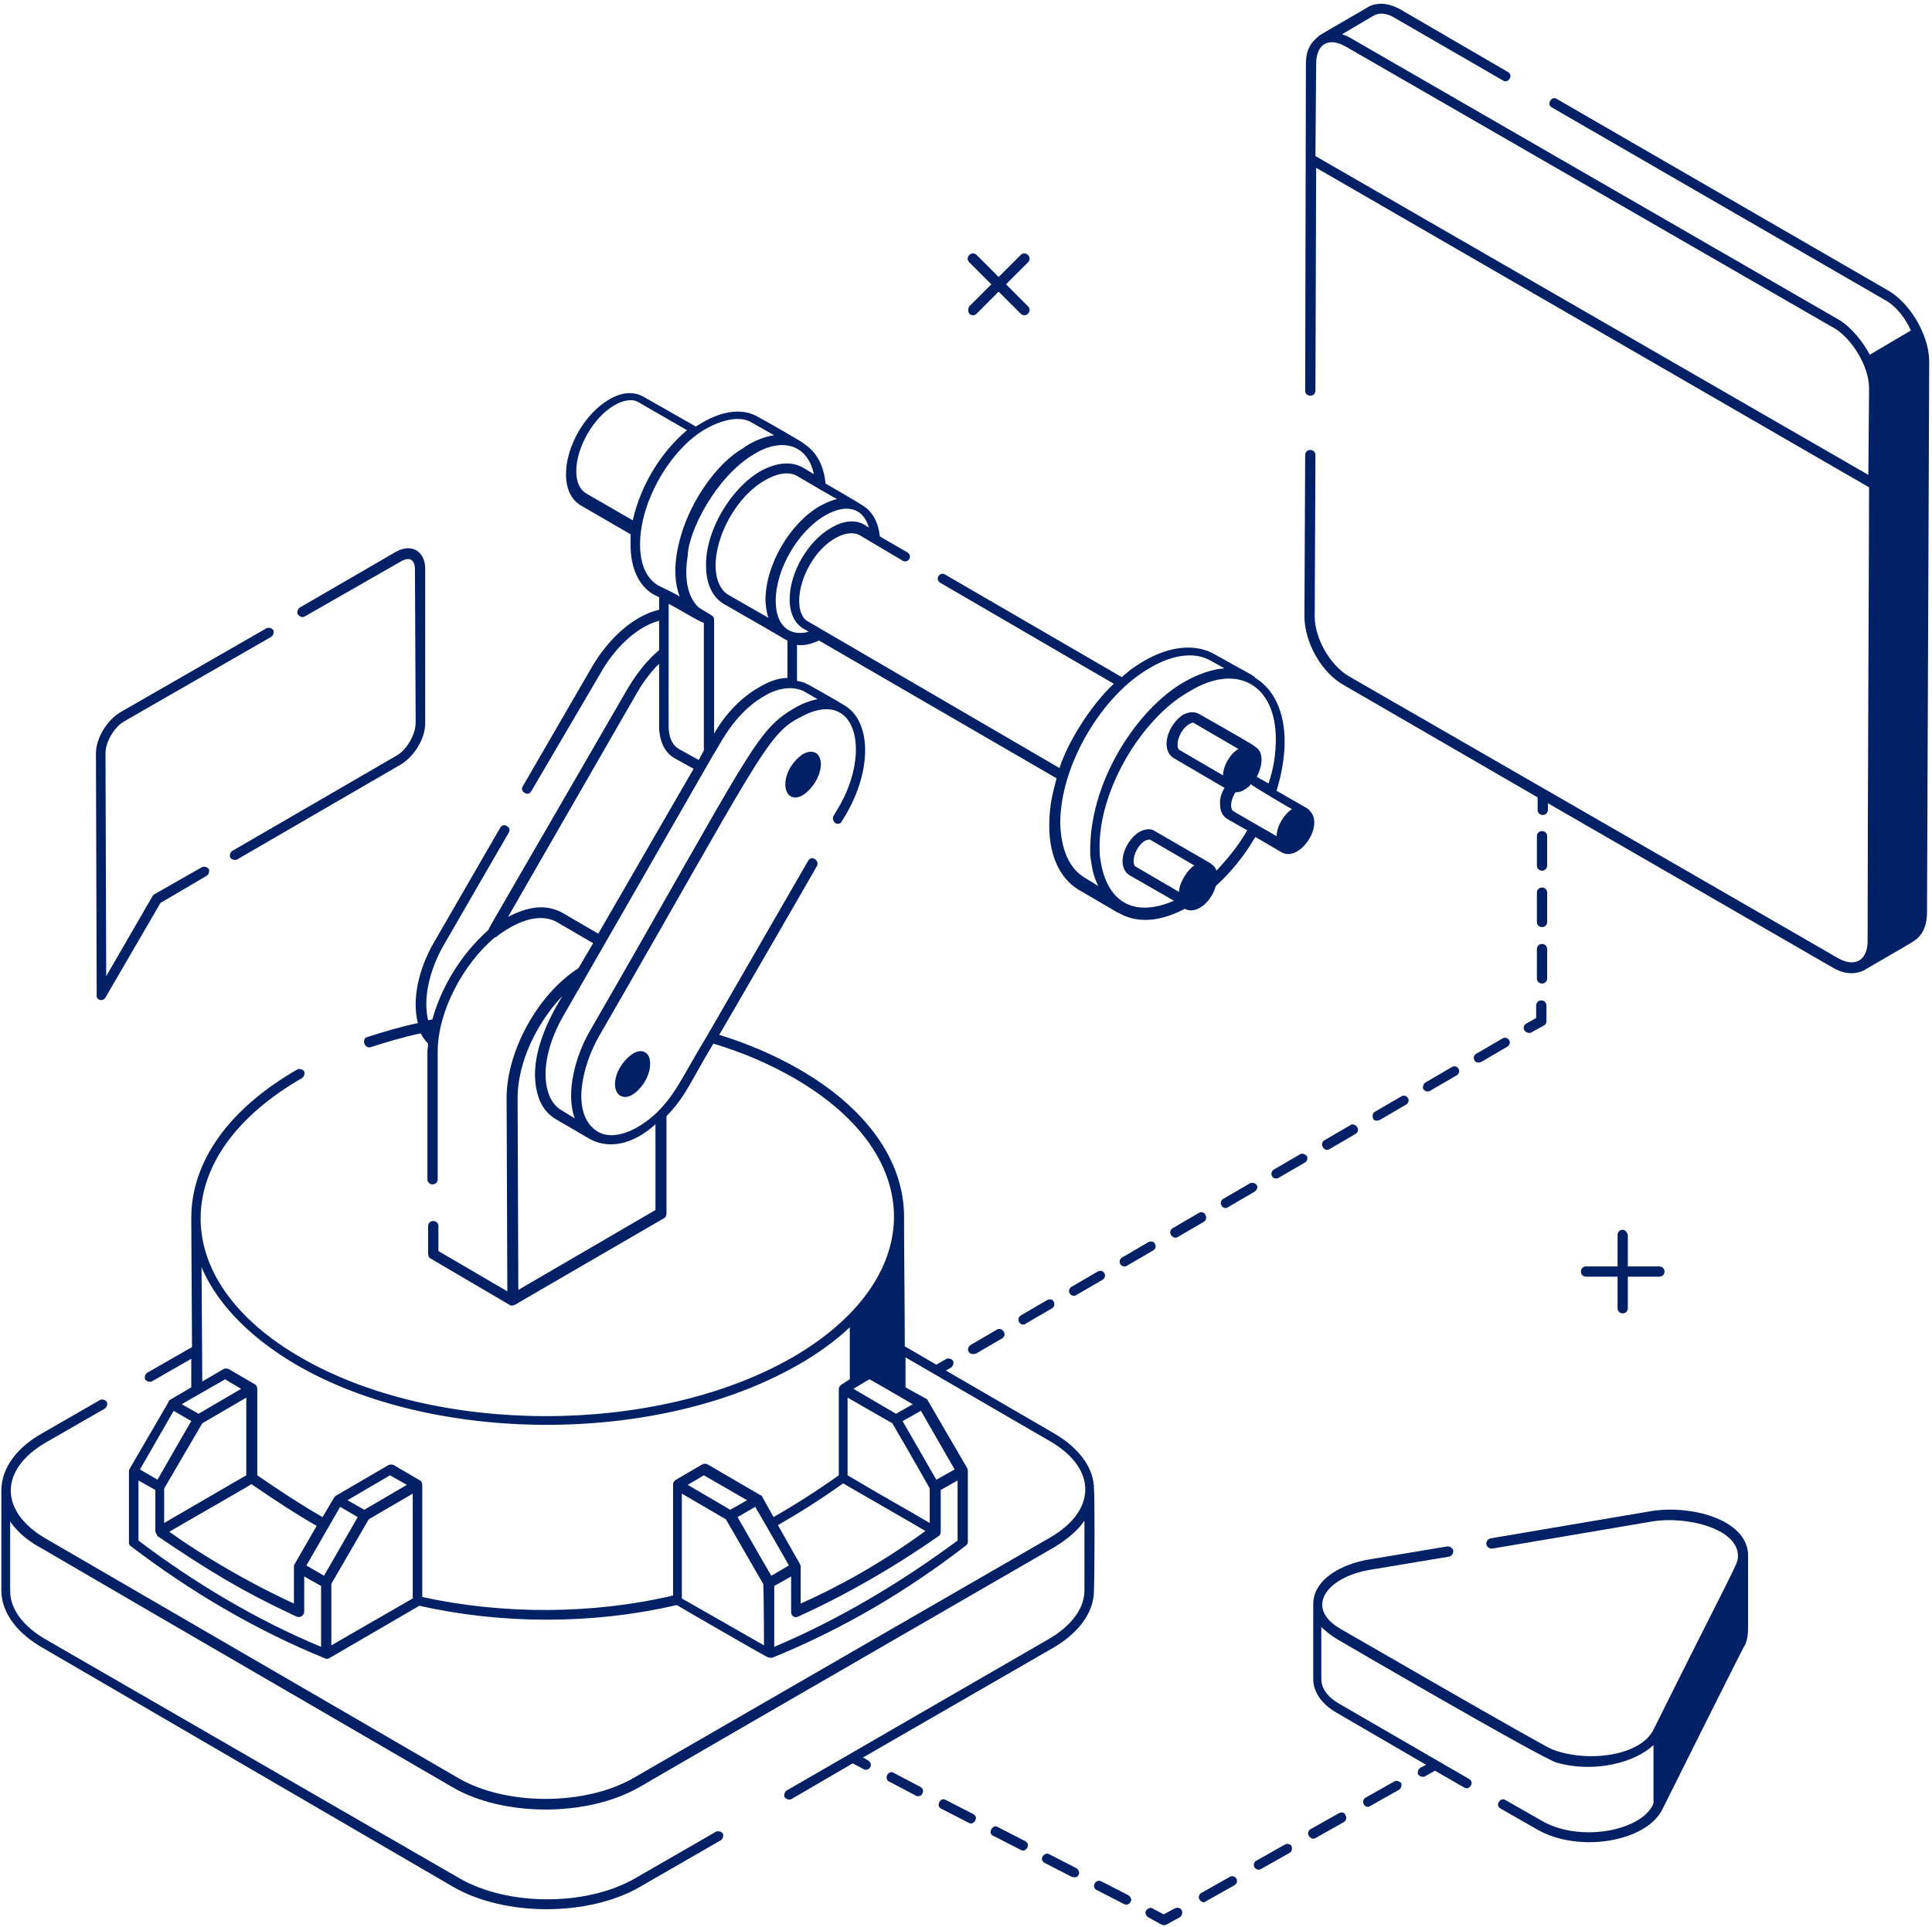 <svg width="438" height="437" viewBox="0 0 438 437" fill="none" xmlns="http://www.w3.org/2000/svg">
<path d="M348.426 209.056C348.426 209.721 348.925 210.219 349.59 210.219C350.255 210.219 350.754 209.721 350.754 209.056V202.408C350.754 201.744 350.255 201.245 349.59 201.245C348.925 201.245 348.426 201.744 348.426 202.408V209.056Z" fill="#012065"/>
<path d="M348.426 221.852C348.426 222.517 348.925 223.016 349.59 223.016C350.255 223.016 350.754 222.517 350.754 221.852V215.205C350.754 214.54 350.255 214.042 349.59 214.042C348.925 214.042 348.426 214.54 348.426 215.205V221.852Z" fill="#012065"/>
<path d="M349.59 197.422C350.255 197.422 350.754 196.924 350.754 196.259V189.612C350.754 188.947 350.255 188.448 349.59 188.448C348.925 188.448 348.426 188.947 348.426 189.612V196.259C348.426 196.924 348.925 197.422 349.59 197.422Z" fill="#012065"/>
<path d="M345.6 233.652C345.932 234.151 346.597 234.317 347.096 234.151L350.088 232.489C350.421 232.323 350.587 231.99 350.587 231.492V228.002C350.587 227.337 350.088 226.838 349.423 226.838C348.758 226.838 348.26 227.337 348.26 228.002V230.827L345.932 232.156C345.434 232.489 345.267 233.154 345.6 233.652Z" fill="#012065"/>
<path d="M312.849 253.928L318.834 250.438C319.333 250.105 319.499 249.44 319.167 248.942C318.834 248.443 318.169 248.277 317.671 248.609L311.686 252.099C311.187 252.432 311.021 253.097 311.353 253.761C311.519 254.094 312.184 254.26 312.849 253.928Z" fill="#012065"/>
<path d="M324.321 247.28L330.305 243.79C330.804 243.457 330.97 242.792 330.638 242.294C330.305 241.795 329.64 241.629 329.142 241.961L323.157 245.452C322.658 245.784 322.492 246.449 322.658 246.947C323.157 247.612 323.822 247.612 324.321 247.28Z" fill="#012065"/>
<path d="M335.791 240.798L341.776 237.308C342.275 236.976 342.441 236.311 342.109 235.812C341.776 235.314 341.111 235.148 340.612 235.48L334.628 238.97C334.129 239.302 333.963 239.967 334.295 240.466C334.461 240.798 334.96 241.131 335.791 240.798Z" fill="#012065"/>
<path d="M301.379 260.575L307.364 257.085C307.862 256.753 308.029 256.088 307.696 255.589C307.364 255.091 306.699 254.758 306.2 255.091L300.215 258.581C299.716 258.913 299.55 259.578 299.882 260.077C300.215 260.741 300.88 260.907 301.379 260.575Z" fill="#012065"/>
<path d="M260.316 281.681L254.331 285.171C253.832 285.504 253.666 286.168 253.999 286.667C254.331 287.165 254.996 287.332 255.495 286.999L261.48 283.509C261.978 283.177 262.145 282.512 261.812 282.014C261.646 281.515 260.815 281.349 260.316 281.681Z" fill="#012065"/>
<path d="M271.787 275.033L265.802 278.523C265.303 278.856 265.137 279.521 265.469 280.019C265.802 280.518 266.467 280.85 266.966 280.518L272.95 277.028C273.449 276.695 273.615 276.031 273.283 275.532C273.117 274.867 272.285 274.701 271.787 275.033Z" fill="#012065"/>
<path d="M248.845 288.329L242.86 291.819C242.361 292.151 242.195 292.816 242.527 293.314C242.86 293.813 243.525 293.979 244.024 293.647L250.009 290.157C250.507 289.824 250.674 289.16 250.341 288.661C250.009 288.163 249.51 287.996 248.845 288.329Z" fill="#012065"/>
<path d="M237.374 294.81L231.389 298.3C230.89 298.632 230.724 299.297 231.056 299.796C231.389 300.461 232.22 300.461 232.552 300.128L238.537 296.638C239.036 296.306 239.202 295.641 238.87 295.143C238.704 294.644 238.039 294.478 237.374 294.81Z" fill="#012065"/>
<path d="M226.069 301.458L220.084 304.948C219.585 305.28 219.253 305.945 219.586 306.443C219.918 307.108 220.583 307.108 221.248 306.942L227.233 303.452C227.732 303.119 227.898 302.455 227.565 301.956C227.233 301.458 226.568 301.125 226.069 301.458Z" fill="#012065"/>
<path d="M294.729 261.738L288.744 265.228C288.245 265.561 288.079 266.225 288.411 266.724C288.578 267.223 289.409 267.389 289.907 267.056L295.892 263.566C296.391 263.234 296.557 262.569 296.225 262.071C295.892 261.738 295.227 261.406 294.729 261.738Z" fill="#012065"/>
<path d="M283.258 268.386L277.273 271.876C276.774 272.208 276.608 272.873 276.941 273.372C277.273 274.036 278.104 274.036 278.437 273.704L284.422 270.214C284.92 269.882 285.253 269.217 284.92 268.718C284.588 268.22 283.757 268.053 283.258 268.386Z" fill="#012065"/>
<path d="M428.224 65.966L352.915 22.424C352.416 22.092 351.751 22.258 351.418 22.923C351.086 23.422 351.252 24.086 351.917 24.419L427.227 67.96C429.72 69.29 431.882 71.949 433.212 74.941L423.902 80.425C422.405 77.6 419.746 74.276 417.086 72.614L306.2 8.631C305.701 8.298 304.537 7.8 304.205 7.8L311.519 3.479C312.849 2.814 314.512 2.98 316.341 4.144L340.779 18.27C341.277 18.602 341.942 18.436 342.275 17.771C342.607 17.273 342.441 16.608 341.776 16.275L317.504 2.149C314.844 0.654 312.351 0.487 310.356 1.484C309.857 1.817 298.22 8.464 299.051 8.132C297.222 9.628 296.059 11.123 296.059 14.614L295.892 88.568C295.892 89.233 296.391 89.731 297.056 89.731C297.721 89.731 298.22 89.233 298.22 88.568L298.386 38.046L423.735 110.505C423.735 120.477 423.403 187.617 423.403 213.377C423.403 217.698 420.577 219.526 416.587 217.199C404.118 210.053 459.645 241.962 305.867 153.382C301.545 150.889 298.054 144.74 298.054 139.755L298.22 103.193C298.22 102.528 297.721 102.029 297.056 102.029C296.391 102.029 295.892 102.528 295.892 103.193L295.726 139.755C295.726 145.571 299.55 152.551 304.703 155.377L348.592 180.804V183.629C348.592 184.294 349.091 184.792 349.756 184.792C350.421 184.792 350.92 184.294 350.92 183.629V182.133L415.423 219.36C417.584 220.689 420.244 221.188 422.572 220.025C423.071 219.692 434.375 213.211 433.876 213.377C436.038 212.047 436.869 209.555 436.869 206.895L437.368 81.754C437.201 75.439 432.713 68.625 428.224 65.966ZM298.22 35.387L298.386 14.447C298.386 9.96 301.212 8.298 305.202 10.625C456.818 98.041 404.617 67.96 415.922 74.442C419.746 76.769 423.735 82.918 423.735 88.07C423.735 88.568 423.569 108.843 423.569 107.68L298.22 35.387Z" fill="#012065"/>
<path d="M248.014 337.687C248.014 332.868 244.689 328.38 239.036 325.057L214.432 310.764L215.596 310.099C216.094 309.767 216.261 309.102 216.094 308.604C215.762 308.105 215.097 307.939 214.598 308.105L212.271 309.435L205.122 305.28C205.122 295.641 204.956 285.337 204.956 275.864C204.956 263.234 196.477 251.268 181.183 242.46C175.697 239.302 169.546 236.643 163.062 234.649C163.394 234.151 185.505 195.927 185.173 196.425C185.505 195.927 185.339 195.096 184.674 194.763C184.175 194.431 183.51 194.597 183.178 195.262C180.518 199.915 192.155 179.64 160.236 234.982C154.417 244.621 153.42 247.612 149.264 251.933C145.772 255.423 139.787 259.079 135.465 256.586C129.148 252.598 132.14 241.297 135.798 234.982C171.54 172.993 173.868 166.345 181.349 162.689C193.984 155.543 197.807 170.167 189.994 183.296L188.996 184.958C188.664 185.457 188.83 186.122 189.329 186.62C189.828 186.953 190.659 186.786 190.825 186.288L191.822 184.626C197.807 174.322 197.475 163.354 191.324 159.864C190.326 159.199 182.679 154.878 183.178 155.21C182.346 154.712 181.515 154.545 180.684 154.379V146.236C182.014 146.402 183.51 146.236 185.671 145.239L239.535 176.483C238.87 179.308 237.873 181.967 237.873 187.285C237.873 194.099 240.366 199.251 244.522 201.743L253.333 206.895C253.832 206.895 258.82 211.216 268.628 206.064C271.288 207.56 274.779 204.236 275.61 200.913C278.935 197.921 282.094 194.099 284.588 189.778L290.573 193.268C294.562 195.594 300.381 187.119 296.89 183.795C296.557 183.296 296.557 183.463 289.409 179.308C290.573 175.485 291.238 171.663 291.238 168.173C291.238 161.525 288.91 156.374 284.588 153.715C284.421 153.216 282.427 152.385 275.444 148.396C271.122 145.904 265.303 146.402 259.318 149.892C256.492 151.554 254.83 153.05 254.331 153.548L214.266 130.282C213.767 129.949 213.102 130.116 212.769 130.614C212.437 131.113 212.603 131.777 213.102 132.11L252.502 155.044C246.85 160.362 241.863 168.838 240.2 174.156L183.178 140.918C181.848 140.253 181.183 138.425 181.183 136.265C181.183 130.946 184.84 124.465 189.495 121.972C191.49 120.809 193.485 120.643 194.815 121.307L204.623 127.124C205.122 127.456 205.787 127.29 206.12 126.792C206.452 126.293 206.286 125.628 205.787 125.296L199.47 121.64C199.137 118.482 197.807 115.989 195.646 114.66C194.15 113.663 186.669 109.342 187.168 109.674C186.503 102.86 182.679 101.032 182.18 100.534C182.18 100.368 173.203 95.216 171.873 94.551C168.548 92.557 164.059 93.055 159.405 95.714C158.906 96.047 158.241 96.379 157.742 96.711L145.772 89.897C143.611 88.734 140.951 88.9 138.125 90.562C132.639 93.72 128.317 101.198 128.317 107.514C128.317 110.837 129.48 113.164 131.475 114.494L142.946 121.141C142.946 121.474 142.946 122.637 142.946 123.468C142.946 128.786 144.775 132.775 148.1 134.769L149.43 135.434V138.259C143.112 139.755 137.626 145.405 134.301 151.055L118.508 178.311C118.176 178.809 118.342 179.474 119.007 179.806C119.505 180.139 120.17 179.973 120.503 179.308L136.296 152.385C139.122 147.399 143.944 142.247 149.43 140.752C149.43 141.25 149.43 147.898 149.43 147.399C146.936 149.56 144.775 152.053 142.447 155.875C98.891 231.159 113.853 205.233 110.694 210.884C104.211 216.701 100.055 224.013 98.06 230.993V231.159C97.727 231.159 97.395 231.325 97.062 231.325C95.899 226.672 97.228 220.191 100.553 214.374L115.349 188.781C115.682 188.282 115.516 187.617 114.851 187.285C114.352 186.953 113.687 187.119 113.354 187.784L98.558 213.377C94.735 219.858 93.405 226.838 94.735 231.99C90.745 232.821 86.921 233.984 83.264 235.148C82.599 235.314 82.433 235.979 82.599 236.643C82.765 237.142 83.264 237.474 83.596 237.474C83.763 237.474 83.763 237.474 83.929 237.474C87.586 236.311 91.41 235.148 95.4 234.317C95.899 235.314 96.397 235.979 97.062 236.643C97.062 237.308 96.896 237.807 96.896 238.471V267.389C96.896 268.053 97.395 268.552 98.06 268.552C98.725 268.552 99.224 268.053 99.224 267.389V238.471C99.224 229.497 104.876 218.695 112.191 212.546C112.191 212.546 112.191 212.546 112.357 212.546C116.347 209.388 122.165 206.563 126.488 209.222L134.468 213.875L131.143 219.526C121.833 225.509 114.851 238.471 114.851 248.941L115.017 292.816L99.39 283.675V278.025C99.39 277.36 98.891 276.861 98.226 276.861C97.561 276.861 97.062 277.36 97.062 278.025V284.34C97.062 284.672 97.228 285.171 97.561 285.337L115.682 295.973C116.014 296.139 116.513 295.973 116.846 295.807C117.344 295.475 149.762 276.695 150.593 276.197C150.926 276.03 151.092 275.532 151.092 275.2V253.096C155.581 248.443 156.412 245.452 161.732 236.643C168.382 238.638 174.533 241.297 180.019 244.454C210.775 262.237 209.777 290.323 179.687 307.773C148.765 325.555 98.725 325.555 68.135 307.773C37.879 290.323 37.879 262.071 68.468 244.454C68.967 244.122 69.133 243.457 68.967 242.959C68.634 242.46 67.969 242.294 67.471 242.46C51.843 251.434 43.365 263.4 43.365 276.197C43.365 276.695 43.531 305.945 43.531 305.446L33.39 311.263C32.891 311.595 32.725 312.26 32.891 312.759C33.224 313.257 33.889 313.423 34.388 313.257L43.365 308.105V314.587L38.544 317.412C38.544 317.412 38.211 317.578 38.211 317.91L29.4 333.034C29.234 333.532 29.234 333.2 29.234 333.698V349.819C29.234 350.151 29.4 350.484 29.733 350.65C43.032 360.787 57.828 369.596 73.788 376.077C74.12 376.243 74.619 376.077 74.785 375.911L95.067 364.111C113.521 368.266 134.135 368.432 153.42 363.945C153.918 364.277 175.198 376.576 174.034 375.745C174.367 375.911 174.865 375.911 175.032 375.911C190.991 369.429 205.621 360.787 218.921 350.484C219.253 350.317 219.419 349.985 219.419 349.653V333.532C219.419 333.366 219.419 333.2 219.253 332.868L210.442 317.744C210.442 317.578 210.11 317.246 210.11 317.246L205.288 314.587C205.288 314.088 205.288 307.44 205.288 307.773C208.115 309.435 195.812 302.289 238.205 326.885C248.679 333.034 248.679 342.507 238.039 348.656L143.611 403.166C132.639 409.481 114.684 409.481 103.878 403.166L10.282 348.822C-0.192 342.673 -0.192 333.2 10.448 327.051L23.748 319.406C24.247 319.074 24.413 318.409 24.247 317.91C23.914 317.412 23.249 317.246 22.75 317.412L9.451 325.057C4.463 327.882 0.307 332.369 0.307 338.019V360.621C0.307 366.106 4.463 370.593 9.284 373.418L102.881 427.928C114.518 434.576 133.304 434.576 144.941 427.928L163.394 417.292C163.893 416.96 164.059 416.295 163.893 415.796C163.561 415.298 162.896 415.132 162.397 415.298L143.944 425.934C132.971 432.249 115.183 432.249 104.211 425.934L10.116 371.59C6.126 369.263 2.302 365.441 2.302 360.787V344.999C3.798 347.16 5.959 349.154 8.952 350.816C18.594 356.3 -25.794 330.707 102.715 405.326C114.186 411.974 133.138 411.974 144.775 405.326C154.417 399.842 109.863 425.435 239.036 350.816C242.029 348.988 244.356 346.994 245.852 344.833V360.621C245.852 365.441 241.863 369.263 237.873 371.59L178.357 405.991C177.858 406.324 177.692 406.988 177.858 407.487C178.19 407.985 178.855 408.152 179.354 407.985L193.319 399.842L195.812 401.172C196.311 401.504 197.142 401.172 197.309 400.673C197.641 400.175 197.309 399.51 196.81 399.177L195.646 398.513L238.87 373.584C243.691 370.759 248.014 366.272 248.014 360.621C248.18 355.968 248.18 338.352 248.014 337.687ZM267.298 202.242L257.323 196.425C257.157 196.259 256.991 195.761 256.991 195.262C256.991 193.6 258.155 191.44 259.651 190.609C259.983 190.443 260.648 190.276 260.815 190.443L270.789 196.259C269.459 196.924 267.298 200.082 267.298 202.242ZM292.9 183.463C291.071 184.626 289.409 187.451 289.409 189.612C288.91 189.279 278.935 183.629 279.434 183.795C279.268 183.629 279.102 183.13 279.102 182.632C279.102 181.801 279.434 180.637 280.099 179.64C280.598 179.64 281.263 179.64 282.26 178.975C282.759 178.643 283.258 178.311 283.59 177.812C284.255 178.477 293.399 183.795 292.9 183.463ZM277.273 175.818L267.298 170.001C267.132 169.835 266.966 169.503 266.966 168.838C266.966 167.176 268.129 165.015 269.626 164.185C269.958 164.018 270.457 163.686 270.789 164.018L280.764 169.835C278.935 170.832 277.273 173.657 277.273 175.818ZM289.243 167.675C289.243 170.832 288.744 174.322 287.58 177.646L284.92 176.15C286.084 173.99 286.749 170.666 284.588 169.336C284.089 168.838 279.102 166.013 271.787 161.858C270.789 161.359 269.626 161.359 268.296 162.024C266.134 163.354 264.472 166.179 264.472 168.672C264.472 170.001 264.971 171.165 265.968 171.829L277.605 178.643C276.94 179.806 276.442 181.136 276.608 182.465C276.608 183.795 277.107 184.958 278.104 185.623L282.759 188.282C280.764 191.772 278.27 194.763 275.777 197.423C275.61 196.758 275.112 196.259 274.613 195.927L274.447 195.761L261.812 188.448C260.815 187.784 259.651 187.95 258.321 188.614C256.16 189.944 254.497 192.769 254.497 195.262C254.497 196.592 254.996 197.755 255.993 198.42L266.134 204.236C256.991 208.225 250.507 204.569 249.344 193.933C248.346 179.973 258.82 162.689 269.792 156.706C280.099 150.391 289.243 154.878 289.243 167.675ZM260.815 151.388C264.971 148.895 270.457 147.399 274.613 149.892L277.605 151.554C274.613 151.72 271.288 153.05 268.628 154.545C258.155 160.362 246.517 177.314 247.182 194.099C247.349 194.93 247.515 197.755 248.679 200.248L249.011 200.913L246.019 199.084C242.361 196.924 240.533 192.603 240.366 186.62C240.366 173.491 249.842 157.537 260.815 151.388ZM195.979 118.981C193.984 117.817 191.324 117.984 188.498 119.646C183.178 122.637 179.022 129.783 179.022 135.932C179.022 139.09 180.185 141.416 182.18 142.58L183.344 143.245C179.022 144.408 175.863 141.915 175.863 136.265C175.863 128.952 181.016 120.31 187.168 116.82C191.49 114.327 195.646 114.826 196.976 119.646L195.979 118.981ZM189.828 113.164C188.664 113.33 187.001 114.161 186.004 114.66C179.022 118.648 173.535 128.121 173.535 136.098C173.535 136.597 173.702 138.757 174.2 140.087L165.223 134.935C163.394 133.938 162.231 131.445 162.231 128.287C162.231 121.141 167.218 112.333 173.535 108.843C175.863 107.514 178.689 106.683 180.85 108.012C181.349 108.345 190.492 113.663 189.828 113.164ZM184.508 107.514L182.014 106.018C179.354 104.522 176.029 104.855 172.372 106.849C165.556 110.837 159.903 120.477 160.07 128.287C160.07 132.442 161.566 135.434 164.059 136.929C180.351 146.236 176.86 144.408 178.523 145.239V153.715C176.528 153.715 174.2 154.545 172.039 155.875C168.216 158.035 164.558 161.692 161.898 166.345V140.586C161.898 140.253 161.732 139.755 161.399 139.588L158.407 137.76C155.415 134.935 155.248 130.116 155.913 125.961C156.08 120.477 162.231 108.178 170.875 103.027C177.027 99.204 183.011 100.534 184.508 107.514ZM132.805 111.835C131.475 111.004 130.644 109.342 130.644 106.849C130.644 101.365 134.634 94.551 139.289 91.892C140.951 90.895 143.279 90.23 144.775 91.227L155.747 97.542C150.261 102.196 145.44 109.342 143.445 117.984L132.805 111.835ZM149.264 132.775C146.604 131.279 145.107 127.955 145.107 123.468C145.107 112.998 152.755 101.032 160.402 97.044C163.394 95.382 167.717 94.052 170.543 95.88L175.53 98.706H175.364C173.037 99.038 170.044 100.367 168.382 101.697C162.729 104.855 155.248 114.494 153.42 125.628C152.921 128.786 152.921 132.11 154.085 135.267C153.752 134.935 149.596 132.941 149.264 132.775ZM159.571 141.25V170.167L158.407 172.328L153.918 169.835C152.422 169.004 151.591 167.176 151.591 164.683C151.425 91.726 151.591 203.572 151.591 136.929C154.251 138.259 158.075 140.752 159.571 141.25ZM127.652 207.062C126.155 206.231 124.493 205.732 122.664 205.732C120.004 205.732 117.511 206.729 115.183 207.893L144.442 157.038C146.437 153.548 148.931 150.889 149.43 150.557V164.683C149.43 167.841 150.593 170.5 152.755 171.829L157.243 174.322L135.631 211.715L127.652 207.062ZM161.898 170.832C162.896 169.503 166.221 161.858 173.203 157.869C175.863 156.207 179.354 155.376 182.18 156.706L185.339 158.534C183.676 158.866 181.848 159.531 180.185 160.528C171.208 165.68 170.21 170.5 133.803 233.652C130.478 239.302 128.15 247.778 130.311 253.595L127.319 251.767C125.823 250.936 124.659 249.274 124.16 247.28C122.83 242.626 124.327 236.145 127.818 230.162C144.775 200.746 162.231 170.167 161.898 170.832ZM117.511 292.483L117.344 248.941C117.344 240.964 121.667 231.99 127.485 225.841C127.153 226.672 119.173 238.139 121.833 247.944C122.498 250.603 123.994 252.598 125.989 253.761L133.969 258.414C138.956 260.907 144.442 258.747 148.599 254.924V274.369L117.511 292.483ZM202.296 322.73C206.286 329.544 211.107 338.019 210.775 337.521V345.332C203.127 340.845 201.963 340.346 192.155 334.529V316.913L202.296 322.73ZM181.515 363.613V355.303C181.515 355.137 181.515 354.971 181.349 354.638L176.362 345.83C181.016 343.171 186.004 340.014 191.157 336.358C191.656 336.69 211.107 347.825 209.777 347.16C200.301 354.14 190.16 359.79 181.515 363.613ZM165.556 342.34L155.913 336.69L159.571 334.529L169.379 340.18L165.556 342.34ZM167.218 344.002L171.208 341.676C171.54 342.174 179.354 355.802 178.855 354.971L174.865 357.297C174.533 356.799 166.719 343.171 167.218 344.002ZM51.012 312.759L54.67 314.919L45.027 320.569L41.204 318.409C41.702 318.077 51.677 312.426 51.012 312.759ZM82.599 342.34L78.775 340.18L88.418 334.529L92.241 336.69L82.599 342.34ZM77.113 341.676L81.103 344.002L73.455 357.297L69.465 354.971L77.113 341.676ZM71.793 345.997L66.805 354.638C66.639 354.805 66.639 354.971 66.639 355.303V363.613C56.166 358.793 45.526 352.478 38.377 347.326C38.876 346.994 57.496 336.357 56.997 336.524C62.317 340.18 67.138 343.338 71.793 345.997ZM45.858 322.73L55.833 316.913V334.529C7.289 362.616 81.103 319.905 37.214 345.332V337.521L45.858 322.73ZM39.375 319.905L43.365 322.231C43.032 322.73 35.219 336.358 35.718 335.527L31.728 333.2L39.375 319.905ZM72.79 373.418C58.327 367.435 43.864 358.793 31.395 349.32V335.693L35.219 337.853V347.326C35.385 347.658 35.053 346.994 35.718 348.323C47.022 355.968 54.503 360.621 67.304 366.604C67.969 366.77 68.634 366.604 68.967 365.607V357.464L72.79 359.624C72.79 360.289 72.79 373.917 72.79 373.418ZM93.571 362.449L75.118 373.086C75.118 371.922 75.118 358.128 75.118 359.126L83.596 344.501L93.571 338.684V362.449ZM95.732 362.117V336.69C95.732 336.358 95.566 335.859 95.234 335.693L89.249 332.203C88.916 332.037 88.418 332.037 88.085 332.203L76.115 339.183C76.115 339.183 76.281 339.017 75.783 339.515L73.123 344.002C68.468 341.343 63.647 338.186 58.327 334.529V314.919C58.327 314.587 58.161 314.088 57.828 313.922L51.843 310.432C51.511 310.266 51.012 310.266 50.68 310.432L45.858 313.257L45.692 287.331C49.682 296.804 58.327 304.283 67.138 309.435C98.226 327.549 149.264 327.716 181.016 309.435C184.84 307.274 189.163 304.283 192.654 300.959V312.759L190.825 313.922C190.493 314.088 190.16 314.587 190.16 314.919V334.529C185.006 338.186 180.019 341.343 175.364 344.002L172.87 339.515C172.538 339.017 172.87 339.183 172.372 339.017L160.402 332.037C160.069 331.87 159.571 331.87 159.238 332.037L153.253 335.527C152.921 335.693 152.588 336.191 152.588 336.524V361.785C134.301 366.106 113.853 366.106 95.732 362.117ZM173.203 373.086L154.583 362.449V338.684L164.558 344.501C164.891 344.999 173.535 360.123 173.037 359.126C173.203 362.782 173.203 373.584 173.203 373.086ZM175.53 373.418C175.53 372.088 175.53 358.959 175.53 359.624L179.354 357.464V365.607C179.354 366.272 180.019 366.936 180.85 366.604C191.49 361.785 202.296 355.636 212.769 348.323C213.102 348.157 213.268 347.658 213.268 347.326C213.268 346.329 213.268 337.355 213.268 337.853L217.092 335.693V349.32C204.291 358.793 190.16 367.269 175.53 373.418ZM212.271 335.527L204.623 322.231L208.78 319.905L216.427 333.2L212.271 335.527ZM206.951 318.409L203.127 320.569L193.485 314.919C193.984 314.587 197.641 312.426 197.142 312.759C197.807 313.091 207.45 318.741 206.951 318.409Z" fill="#012065"/>
<path d="M140.619 241.962C138.956 244.621 139.123 247.612 140.619 248.443C142.614 249.606 145.108 247.114 146.271 245.119C147.767 242.46 147.767 239.469 146.271 238.638C144.443 237.475 141.783 239.967 140.619 241.962Z" fill="#012065"/>
<path d="M182.014 170.998C181.017 171.663 180.019 172.66 179.188 173.99C176.694 178.311 178.523 182.299 182.014 180.305C183.012 179.64 184.009 178.643 184.84 177.314C187.5 172.826 185.672 169.004 182.014 170.998Z" fill="#012065"/>
<path d="M396.305 352.312C395.806 344.335 383.005 341.177 374.194 342.673L337.953 348.822C337.288 348.988 336.955 349.487 336.955 350.151C337.121 350.816 337.62 351.149 338.285 351.149L374.527 345C382.34 343.67 394.643 346.661 393.978 353.309C393.978 354.639 391.816 358.129 374.859 392.198C372.033 398.014 360.23 399.842 351.917 396.685C349.424 395.688 304.371 369.596 304.039 369.429C295.56 364.61 300.714 357.63 310.522 355.968L328.477 352.977C329.142 352.81 329.474 352.312 329.474 351.647C329.308 350.982 328.809 350.65 328.144 350.65L310.19 353.641C304.371 354.639 297.721 357.962 297.721 363.779V380.73C297.721 383.556 299.55 386.381 303.041 388.375L323.323 400.175L321.993 400.839C321.494 401.172 321.328 401.837 321.494 402.335C321.827 402.834 322.492 403 322.991 402.834L325.318 401.504L331.968 405.327C332.467 405.659 333.132 405.493 333.464 404.828C333.797 404.329 333.63 403.665 332.965 403.332L303.706 386.381C301.046 384.885 299.55 382.891 299.55 380.73V368.931C300.049 369.429 301.379 370.593 302.709 371.424C303.207 371.756 349.424 398.679 352.915 399.676C361.726 402.169 370.869 399.51 374.859 395.688V408.817L374.693 409.315C371.701 415.298 357.902 417.791 349.424 412.805L341.278 408.152C340.779 407.819 340.114 407.986 339.781 408.65C339.449 409.149 339.615 409.814 340.28 410.146L348.426 414.799C357.902 420.284 373.197 417.625 376.854 410.312C377.519 408.983 396.471 370.925 395.474 373.252C396.305 371.756 396.305 369.928 396.305 368.599C396.305 367.601 396.305 351.813 396.305 352.312Z" fill="#012065"/>
<path d="M226.235 414.301C225.736 413.969 225.071 414.135 224.739 414.8C224.407 415.298 224.573 416.129 225.238 416.295L231.389 419.453C231.888 419.785 232.553 419.619 232.885 418.954C233.218 418.456 233.051 417.791 232.386 417.459L226.235 414.301Z" fill="#012065"/>
<path d="M214.432 408.152C213.933 407.819 213.268 407.985 212.936 408.65C212.603 409.315 212.936 409.98 213.434 410.146L219.585 413.303C220.084 413.636 220.749 413.47 221.082 412.805C221.414 412.306 221.248 411.642 220.583 411.309L214.432 408.152Z" fill="#012065"/>
<path d="M237.872 420.45C237.374 420.117 236.709 420.45 236.376 420.948C236.044 421.447 236.21 422.112 236.875 422.444L243.026 425.602C243.857 425.768 244.356 425.602 244.522 425.103C244.855 424.604 244.522 423.94 244.024 423.607L237.872 420.45Z" fill="#012065"/>
<path d="M202.629 402.003C202.13 401.67 201.465 401.836 201.132 402.501C200.8 403.166 201.132 403.831 201.631 403.997L207.616 407.154C208.281 407.487 208.946 407.155 209.112 406.656C209.445 406.157 209.278 405.493 208.613 405.16L202.629 402.003Z" fill="#012065"/>
<path d="M249.676 426.599C249.177 426.266 248.346 426.599 248.18 427.097C247.847 427.596 248.014 428.261 248.679 428.593L254.83 431.751C255.495 432.083 255.993 431.751 256.326 431.252C256.658 430.753 256.326 430.089 255.827 429.756L249.676 426.599Z" fill="#012065"/>
<path d="M266.301 432.748L263.807 434.077L261.313 432.748C260.814 432.415 260.149 432.748 259.817 433.246C259.484 433.745 259.817 434.41 260.316 434.742L263.308 436.404C263.641 436.57 264.139 436.57 264.472 436.404L267.464 434.742C267.963 434.41 268.129 433.745 267.963 433.246C267.63 432.582 266.966 432.415 266.301 432.748Z" fill="#012065"/>
<path d="M316.008 403.997L309.525 407.653C309.026 407.986 308.86 408.65 309.192 409.149C309.525 409.814 310.356 409.814 310.688 409.481L317.172 405.825C317.671 405.493 317.837 404.828 317.671 404.33C317.172 403.831 316.507 403.665 316.008 403.997Z" fill="#012065"/>
<path d="M303.54 411.143L297.056 414.799C296.558 415.132 296.391 415.797 296.724 416.295C297.056 416.794 297.721 417.126 298.22 416.794L304.704 413.138C305.202 412.805 305.369 412.14 305.036 411.642C304.87 410.977 304.205 410.811 303.54 411.143Z" fill="#012065"/>
<path d="M278.769 425.602L272.286 429.258C271.787 429.59 271.621 430.255 271.953 430.754C272.286 431.252 272.951 431.584 273.449 431.086L279.933 427.43C280.432 427.097 280.598 426.433 280.266 425.934C279.933 425.435 279.268 425.269 278.769 425.602Z" fill="#012065"/>
<path d="M291.238 418.29L284.754 421.946C284.255 422.278 284.089 422.943 284.422 423.441C284.754 423.94 285.419 424.106 285.918 423.774L292.401 420.118C292.9 419.785 293.066 419.121 292.734 418.456C292.401 418.123 291.736 417.957 291.238 418.29Z" fill="#012065"/>
<path d="M23.914 226.174L36.383 204.735L46.856 198.586C47.355 198.254 47.521 197.589 47.355 197.09C47.022 196.592 46.357 196.426 45.859 196.592L35.053 202.741C34.886 202.907 34.72 202.907 34.554 203.239L24.08 221.354L23.914 170.832C23.914 168.173 25.909 164.85 28.236 163.52L61.486 144.408C61.984 144.076 62.151 143.411 61.984 142.912C61.652 142.414 60.987 142.248 60.488 142.414L27.239 161.526C24.247 163.354 21.753 167.342 21.753 170.832L21.919 225.675C21.753 226.838 23.415 227.171 23.914 226.174Z" fill="#012065"/>
<path d="M69.133 139.755L90.911 127.291C92.906 126.127 94.07 126.958 94.07 129.119L94.236 163.852C94.236 166.511 92.241 170.001 89.913 171.331L52.674 192.936C52.176 193.268 52.009 193.933 52.176 194.431C52.508 194.93 53.173 195.096 53.672 194.93L90.911 173.325C93.903 171.497 96.397 167.509 96.397 164.019V128.952C96.397 124.964 93.238 123.136 89.747 125.13L67.969 137.761C67.47 138.093 67.304 138.758 67.47 139.256C67.969 139.921 68.634 140.087 69.133 139.755Z" fill="#012065"/>
<path d="M367.877 278.856C367.212 278.856 366.713 279.355 366.713 280.019V287.165H359.565C358.9 287.165 358.401 287.664 358.401 288.329C358.401 288.994 358.9 289.492 359.565 289.492H366.713V296.638C366.713 297.303 367.212 297.802 367.877 297.802C368.542 297.802 369.041 297.303 369.041 296.638V289.492H376.189C376.854 289.492 377.353 288.994 377.353 288.329C377.353 287.664 376.854 287.165 376.189 287.165H369.041V280.019C368.874 279.355 368.376 278.856 367.877 278.856Z" fill="#012065"/>
<path d="M219.752 71.118C220.251 71.617 220.916 71.617 221.414 71.118L226.402 66.133L231.389 71.118C231.888 71.617 232.553 71.617 233.052 71.118C233.55 70.62 233.55 69.955 233.052 69.457L228.064 64.471L233.052 59.485C233.55 58.986 233.55 58.322 233.052 57.823C232.553 57.325 231.888 57.325 231.389 57.823L226.402 62.809L221.414 57.823C220.916 57.325 220.251 57.325 219.752 57.823C219.253 58.322 219.253 58.986 219.752 59.485L224.739 64.471L219.752 69.457C219.419 69.955 219.419 70.62 219.752 71.118Z" fill="#012065"/>
</svg>
